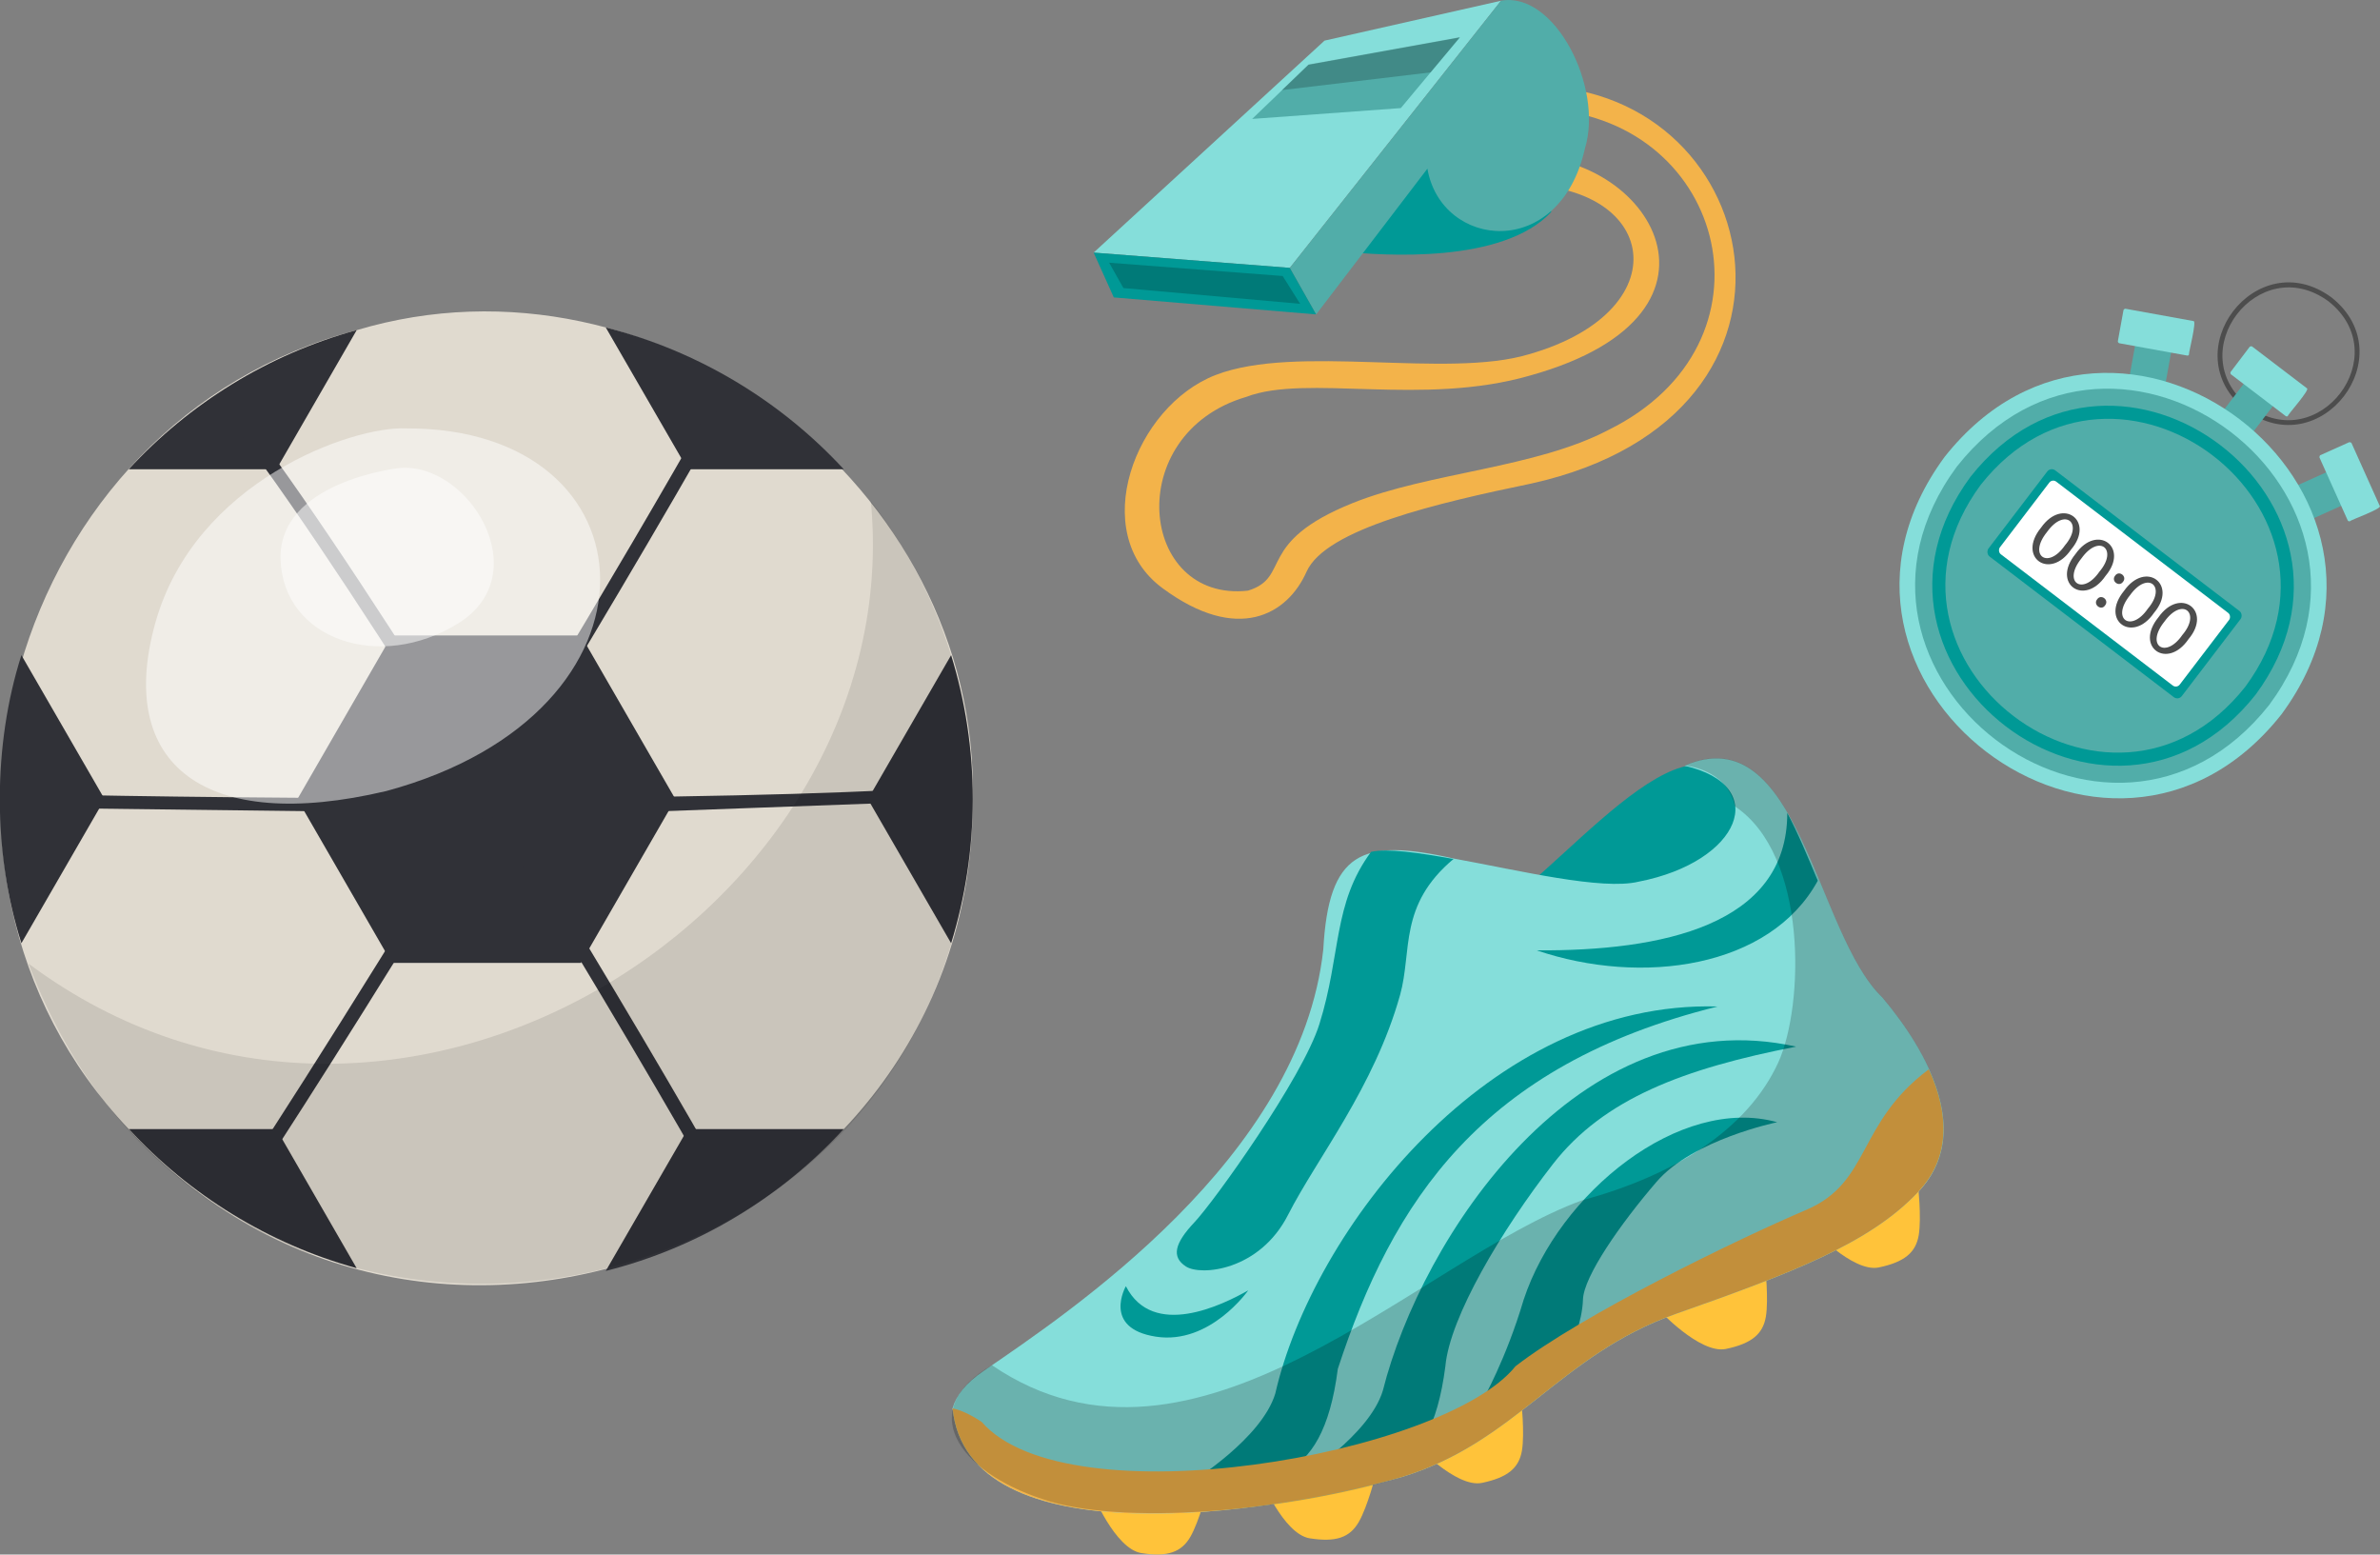 <?xml version="1.0" encoding="UTF-8"?> <svg xmlns="http://www.w3.org/2000/svg" id="TEXTS" viewBox="0 0 96.69 63.14"><rect x="0" y="0" width="96.69" height="63.14" fill="#808080" stroke="none"/><defs><style> .cls-1 { opacity: .1; } .cls-2, .cls-3 { fill: #fff; } .cls-4, .cls-5 { fill: #009996; } .cls-6, .cls-7 { fill: #303137; } .cls-8, .cls-9 { fill: #51ada9; } .cls-10 { fill: #4d4d4d; } .cls-11 { opacity: .2; } .cls-12 { opacity: .5; } .cls-13 { fill: #f3b34a; } .cls-13, .cls-9, .cls-14, .cls-15, .cls-5, .cls-7, .cls-3, .cls-16, .cls-17 { fill-rule: evenodd; } .cls-14 { fill: #85deda; } .cls-15 { fill: #e0dacf; } .cls-16 { fill: #ffc33a; } </style></defs><g><path class="cls-13" d="M62.04,3.5c9.59-.25,12.81,13.34,.17,16.14-3.81,.79-8.35,1.84-9.13,3.58-.77,1.74-2.79,2.93-5.85,.67-3.06-2.25-1.13-7.39,2.16-8.66s9.4,.16,12.72-.84c6.39-1.82,5.23-7.35-1.16-6.86,0-.52,.35-1.14,.35-1.14,5.46-.6,10.05,6.3,.87,8.86-4.38,1.27-9.09-.07-11.54,.87-5.07,1.49-4.36,8.36,.07,7.87,1.78-.55,.28-1.96,4.26-3.56,3.12-1.25,7.42-1.41,10.39-2.97,7.1-3.51,4.8-12.5-2.4-13.01-1.32-.04-.92-.95-.92-.95Z"></path><path class="cls-5" d="M63.03,8.6c-1.96,2.12-6.8,1.79-8.55,1.61,0,0,3.18-4.2,3.3-4.25s5.25,2.64,5.25,2.64Z"></path><polygon class="cls-14" points="60.98 .03 53.81 1.65 44.43 10.26 52.4 10.88 60.98 .03"></polygon><path class="cls-9" d="M50.87,4.83l6.04-.44c.6-.72,1.8-2.16,2.4-2.87l-6.15,1.11c-.57,.54-1.72,1.66-2.29,2.2Z"></path><path class="cls-9" d="M60.98,.03c2.17-.4,4.17,3.5,3.41,6-1.03,4.6-5.84,4.07-6.4,.82l-4.52,5.92-1.07-1.89L60.98,.03Z"></path><polygon class="cls-5" points="52.4 10.88 44.43 10.26 45.25 12.08 53.47 12.77 52.4 10.88"></polygon><g class="cls-11"><polygon class="cls-17" points="52.11 11.21 52.82 12.34 45.64 11.7 45.06 10.67 52.11 11.21"></polygon></g><g class="cls-11"><polygon class="cls-17" points="52.08 3.66 58.12 2.94 59.31 1.51 53.16 2.62 52.08 3.66"></polygon></g></g><g><path class="cls-5" d="M70.28,31.77c-2.28-3.21-8.31,5.52-10.24,5.32,.9,3.15,11.44,.4,11.44,.4,0,0-.12-3.99-1.2-5.72Z"></path><path class="cls-16" d="M44.36,60.6s.93,2.31,2.01,2.48c1.07,.17,1.63-.04,1.99-.66,.36-.62,.7-1.95,.7-1.95l-4.69,.13Z"></path><path class="cls-16" d="M51.2,60s.93,2.31,2.01,2.48,1.63-.04,1.99-.66c.36-.62,.7-1.95,.7-1.95l-4.69,.13Z"></path><path class="cls-16" d="M57.45,58.61s1.69,1.83,2.75,1.62c1.06-.22,1.51-.61,1.63-1.31,.12-.71-.03-2.07-.03-2.07l-4.35,1.77Z"></path><path class="cls-16" d="M67.36,53.17s1.69,1.83,2.75,1.62c1.06-.22,1.51-.61,1.63-1.31,.12-.71-.03-2.07-.03-2.07l-4.35,1.77Z"></path><path class="cls-16" d="M73.57,49.86s1.69,1.83,2.75,1.62c1.06-.22,1.51-.61,1.63-1.31,.12-.71-.03-2.07-.03-2.07l-4.35,1.77Z"></path><path class="cls-14" d="M77.92,48.42c-1.96,2.08-5.13,3.29-9.85,4.95-4.72,1.67-6.49,5.23-11.15,6.63-5.46,1.55-17.62,3.29-18.22-2.8,.14-.51,.53-1.02,1.25-1.51,3.45-2.37,12.89-8.63,13.81-17.13,.22-3.94,1.53-4.55,5.3-3.69,2.68,.49,6.03,1.3,7.51,.94,4.13-.8,5.42-3.91,1.86-4.71,4.66-2.02,5.31,6.8,8.04,9.41,1.88,2.23,3.7,5.57,1.46,7.9Z"></path><path class="cls-5" d="M48.45,60.16s2.81-1.74,3.36-3.56c1.51-6.61,8.71-15.99,17.97-15.72-9.61,2.38-13.21,7.93-15.43,14.72-.64,4.99-3.06,4.63-5.9,4.55Z"></path><path class="cls-5" d="M60.24,56.86s.94-1.64,1.66-4.07c1.43-4.34,6.35-8.31,10.3-7.21,0,0-3.42,.7-4.9,2.42-1.48,1.72-2.96,3.85-2.99,4.78-.03,.93-.47,1.87-.47,1.87l-3.6,2.22Z"></path><path class="cls-5" d="M52.82,60.04s2.81-1.74,3.36-3.56c1.56-6.2,7.93-15.94,16.79-13.97-4.56,.89-7.81,2.11-9.88,4.77-2.07,2.66-4.19,6.21-4.37,8.21-.64,4.99-3.06,4.63-5.9,4.55Z"></path><path class="cls-13" d="M77.92,48.42c-1.96,2.08-5.13,3.29-9.85,4.95-4.72,1.67-6.49,5.23-11.15,6.63-5.46,1.55-17.61,3.3-18.22-2.8,.32,.07,.71,.24,1.18,.55,3.49,4.02,18.78,1.37,21.69-2.26,2.72-2.1,8.95-5.13,11.81-6.35,2.63-1.12,2.04-3.51,4.98-5.71,.85,1.87,.86,3.61-.44,4.99Z"></path><path class="cls-5" d="M59.06,34.88c-2.26,1.89-1.68,3.74-2.18,5.53-1.05,3.75-3.39,6.65-4.55,8.93-1.16,2.28-3.55,2.49-4.15,2.1-.6-.39-.46-.94,.34-1.79,.8-.84,4.41-5.89,5.08-8.05,.89-2.83,.54-4.89,2.1-7,.66-.15,1.91,.03,3.36,.29Z"></path><path class="cls-5" d="M73.85,35.77c-1.94,3.55-7.15,4.28-11.42,2.83,5.06,.03,10.18-1,10.18-5.58,.43,.8,.82,1.75,1.24,2.75Z"></path><path class="cls-5" d="M45.74,52.24c1.1,2.16,3.93,.76,4.97,.17,0,0-1.55,2.22-3.75,1.88-2.2-.34-1.22-2.05-1.22-2.05Z"></path><g class="cls-11"><path class="cls-17" d="M77.92,48.42c-1.96,2.08-5.13,3.29-9.85,4.95-4.72,1.67-6.49,5.23-11.15,6.63-4.65,1.4-11.39,1.98-14.56,.89-3.47-1.14-5.17-3.65-2.06-5.44,8.26,5.63,17.36-4.3,23.98-6.7,3.74-1.01,6.72-2.87,7.97-5.61,1.04-2.3,1.21-8.41-1.77-10.39-.31-1.52-2.05-1.67-2.05-1.66,4.66-2.02,5.31,6.8,8.04,9.41,1.88,2.23,3.7,5.57,1.46,7.9Z"></path></g></g><g><g><path class="cls-15" d="M39.52,32.46c.05,17.87-22.25,26.55-34.29,13.4C-4.78,35.31,.39,17.11,14.49,13.41c12.21-3.65,25.3,6.31,25.03,19.05Z"></path><polygon class="cls-7" points="23.6 25.81 15.92 25.81 12.08 32.46 15.92 39.11 23.6 39.11 27.44 32.46 23.6 25.81"></polygon><path class="cls-7" d="M39.52,32.46c0,2.03-.31,4-.88,5.85l-3.38-5.85,3.38-5.85c.57,1.85,.88,3.81,.88,5.85Z"></path><path class="cls-7" d="M4.25,32.46l-3.38,5.85c-1.17-3.66-1.17-8.04,0-11.7l3.38,5.85Z"></path><path class="cls-7" d="M34.28,19.06h-6.34l-3.33-5.76c3.77,.96,7.11,2.99,9.67,5.76Z"></path><path class="cls-7" d="M14.49,13.41l-3.26,5.65H5.23c2.46-2.67,5.65-4.66,9.25-5.65Z"></path><path class="cls-7" d="M34.28,45.86c-2.56,2.77-5.89,4.81-9.67,5.76l3.33-5.76h6.34Z"></path><path class="cls-7" d="M14.49,51.51c-3.6-1-6.79-2.98-9.25-5.65h5.99l3.26,5.65Z"></path><path class="cls-6" d="M28.44,47.28c-4.2-7.37-13.7-23.07-18.74-29.72l.46-.32c5.02,6.62,14.59,22.42,18.76,29.75l-.48,.28Z"></path><path class="cls-6" d="M10.29,48.09l-.47-.3c3.05-4.63,7.77-12.24,12.01-19.27,2.73-4.53,5.25-8.82,7-11.93l.48,.28c-4.47,7.95-14.01,23.6-19.03,31.22Z"></path><path class="cls-6" d="M23.33,33.08l-22.11-.27v-.56c8.87,.21,28.14,.33,36.83-.27l.02,.56-14.73,.54Z"></path></g><g class="cls-1"><path class="cls-17" d="M39.52,32.46c-.35,22.11-30.59,27.33-38.36,6.68,14.86,11.07,35.79-2.22,34.22-18.78,2.66,3.42,4.15,7.69,4.14,12.1Z"></path></g><g class="cls-12"><path class="cls-3" d="M16.49,17.4c-2.18-.1-8.57,2.14-10.18,7.9s2.01,8.57,9.38,6.83c11.86-3.2,11.05-14.78,.8-14.73Z"></path></g><g class="cls-12"><path class="cls-3" d="M16.22,19.01s-4.96,.54-4.82,3.75c.13,3.21,4.02,4.55,7.23,2.55,3.21-2.01,.4-6.56-2.41-6.3Z"></path></g></g><g><path class="cls-10" d="M91.23,16.65c-2.96-2.35,.44-6.81,3.49-4.57,2.96,2.35-.44,6.81-3.49,4.57Zm3.37-4.41c-2.84-2.08-6.01,2.07-3.25,4.26,2.84,2.08,6.01-2.07,3.25-4.26Z"></path><g><rect class="cls-8" x="90.41" y="15.52" width="1.49" height="2.6" transform="translate(28.89 -51.85) rotate(37.35)"></rect><path class="cls-14" d="M92.86,16.9l-2.23-1.7s-.03-.06-.01-.09l.78-1.03s.06-.03,.09-.01l2.23,1.7c.15,.04-.78,1.07-.77,1.12-.02,.03-.06,.03-.09,.01Z"></path></g><g><rect class="cls-8" x="93.18" y="18.96" width="1.49" height="2.6" transform="translate(73.8 -73.69) rotate(65.74)"></rect><path class="cls-14" d="M95.38,21.14l-1.15-2.56s0-.07,.03-.09l1.18-.53s.07,0,.09,.03l1.15,2.56c.11,.11-1.19,.57-1.21,.62-.03,.01-.07,0-.09-.03Z"></path></g><g><rect class="cls-8" x="86.55" y="13.84" width="1.49" height="2.6" transform="translate(4.1 -15.32) rotate(10.27)"></rect><path class="cls-14" d="M88.85,14.44l-2.76-.5s-.06-.04-.05-.08l.23-1.27s.04-.06,.08-.05l2.76,.5c.15-.03-.2,1.3-.18,1.35,0,.04-.04,.06-.08,.05Z"></path></g><path class="cls-14" d="M92.69,29.01c-7.02,8.88-20.4-1.33-13.69-10.45,7.02-8.88,20.4,1.33,13.69,10.45Z"></path><path class="cls-9" d="M92.19,28.63c-6.51,8.23-18.91-1.24-12.69-9.68,6.51-8.23,18.91,1.24,12.69,9.68Z"></path><path class="cls-5" d="M91.64,28.21c-5.94,7.52-17.27-1.13-11.59-8.84,5.94-7.52,17.27,1.13,11.59,8.84Z"></path><path class="cls-9" d="M91.22,27.89c-5.51,6.97-16.02-1.05-10.75-8.2,5.51-6.97,16.02,1.05,10.75,8.2Z"></path><rect class="cls-4" x="80.97" y="21.5" width="9.88" height="4.4" rx=".23" ry=".23" transform="translate(31.99 -47.25) rotate(37.35)"></rect><rect class="cls-2" x="81.31" y="21.84" width="9.19" height="3.71" rx=".2" ry=".2" transform="translate(31.99 -47.25) rotate(37.35)"></rect><g><path class="cls-10" d="M84.14,22.32c-.86,1.26-2.21,.32-1.22-.89,.88-1.25,2.2-.27,1.22,.89Zm-.98-.71c-.78,.97,.05,1.53,.73,.54,.77-.9,0-1.56-.73-.54Z"></path><path class="cls-10" d="M85.54,23.39c-.86,1.26-2.21,.32-1.22-.89,.88-1.25,2.2-.27,1.22,.89Zm-.98-.71c-.78,.97,.05,1.53,.73,.54,.77-.9,0-1.56-.73-.54Z"></path><path class="cls-10" d="M85.93,23.38c.16-.23,.5,.03,.32,.25-.16,.23-.5-.03-.32-.25Zm-.73,.96c.16-.23,.5,.03,.32,.25-.15,.23-.5-.03-.32-.25Z"></path><path class="cls-10" d="M87.51,24.89c-.86,1.26-2.21,.32-1.22-.89,.88-1.25,2.2-.27,1.22,.89Zm-.98-.71c-.78,.97,.05,1.53,.73,.54,.77-.9,0-1.56-.73-.54Z"></path><path class="cls-10" d="M88.91,25.96c-.86,1.26-2.21,.32-1.22-.89,.88-1.25,2.2-.27,1.22,.89Zm-.98-.71c-.78,.97,.05,1.53,.73,.54,.77-.9,0-1.56-.73-.54Z"></path></g></g></svg> 